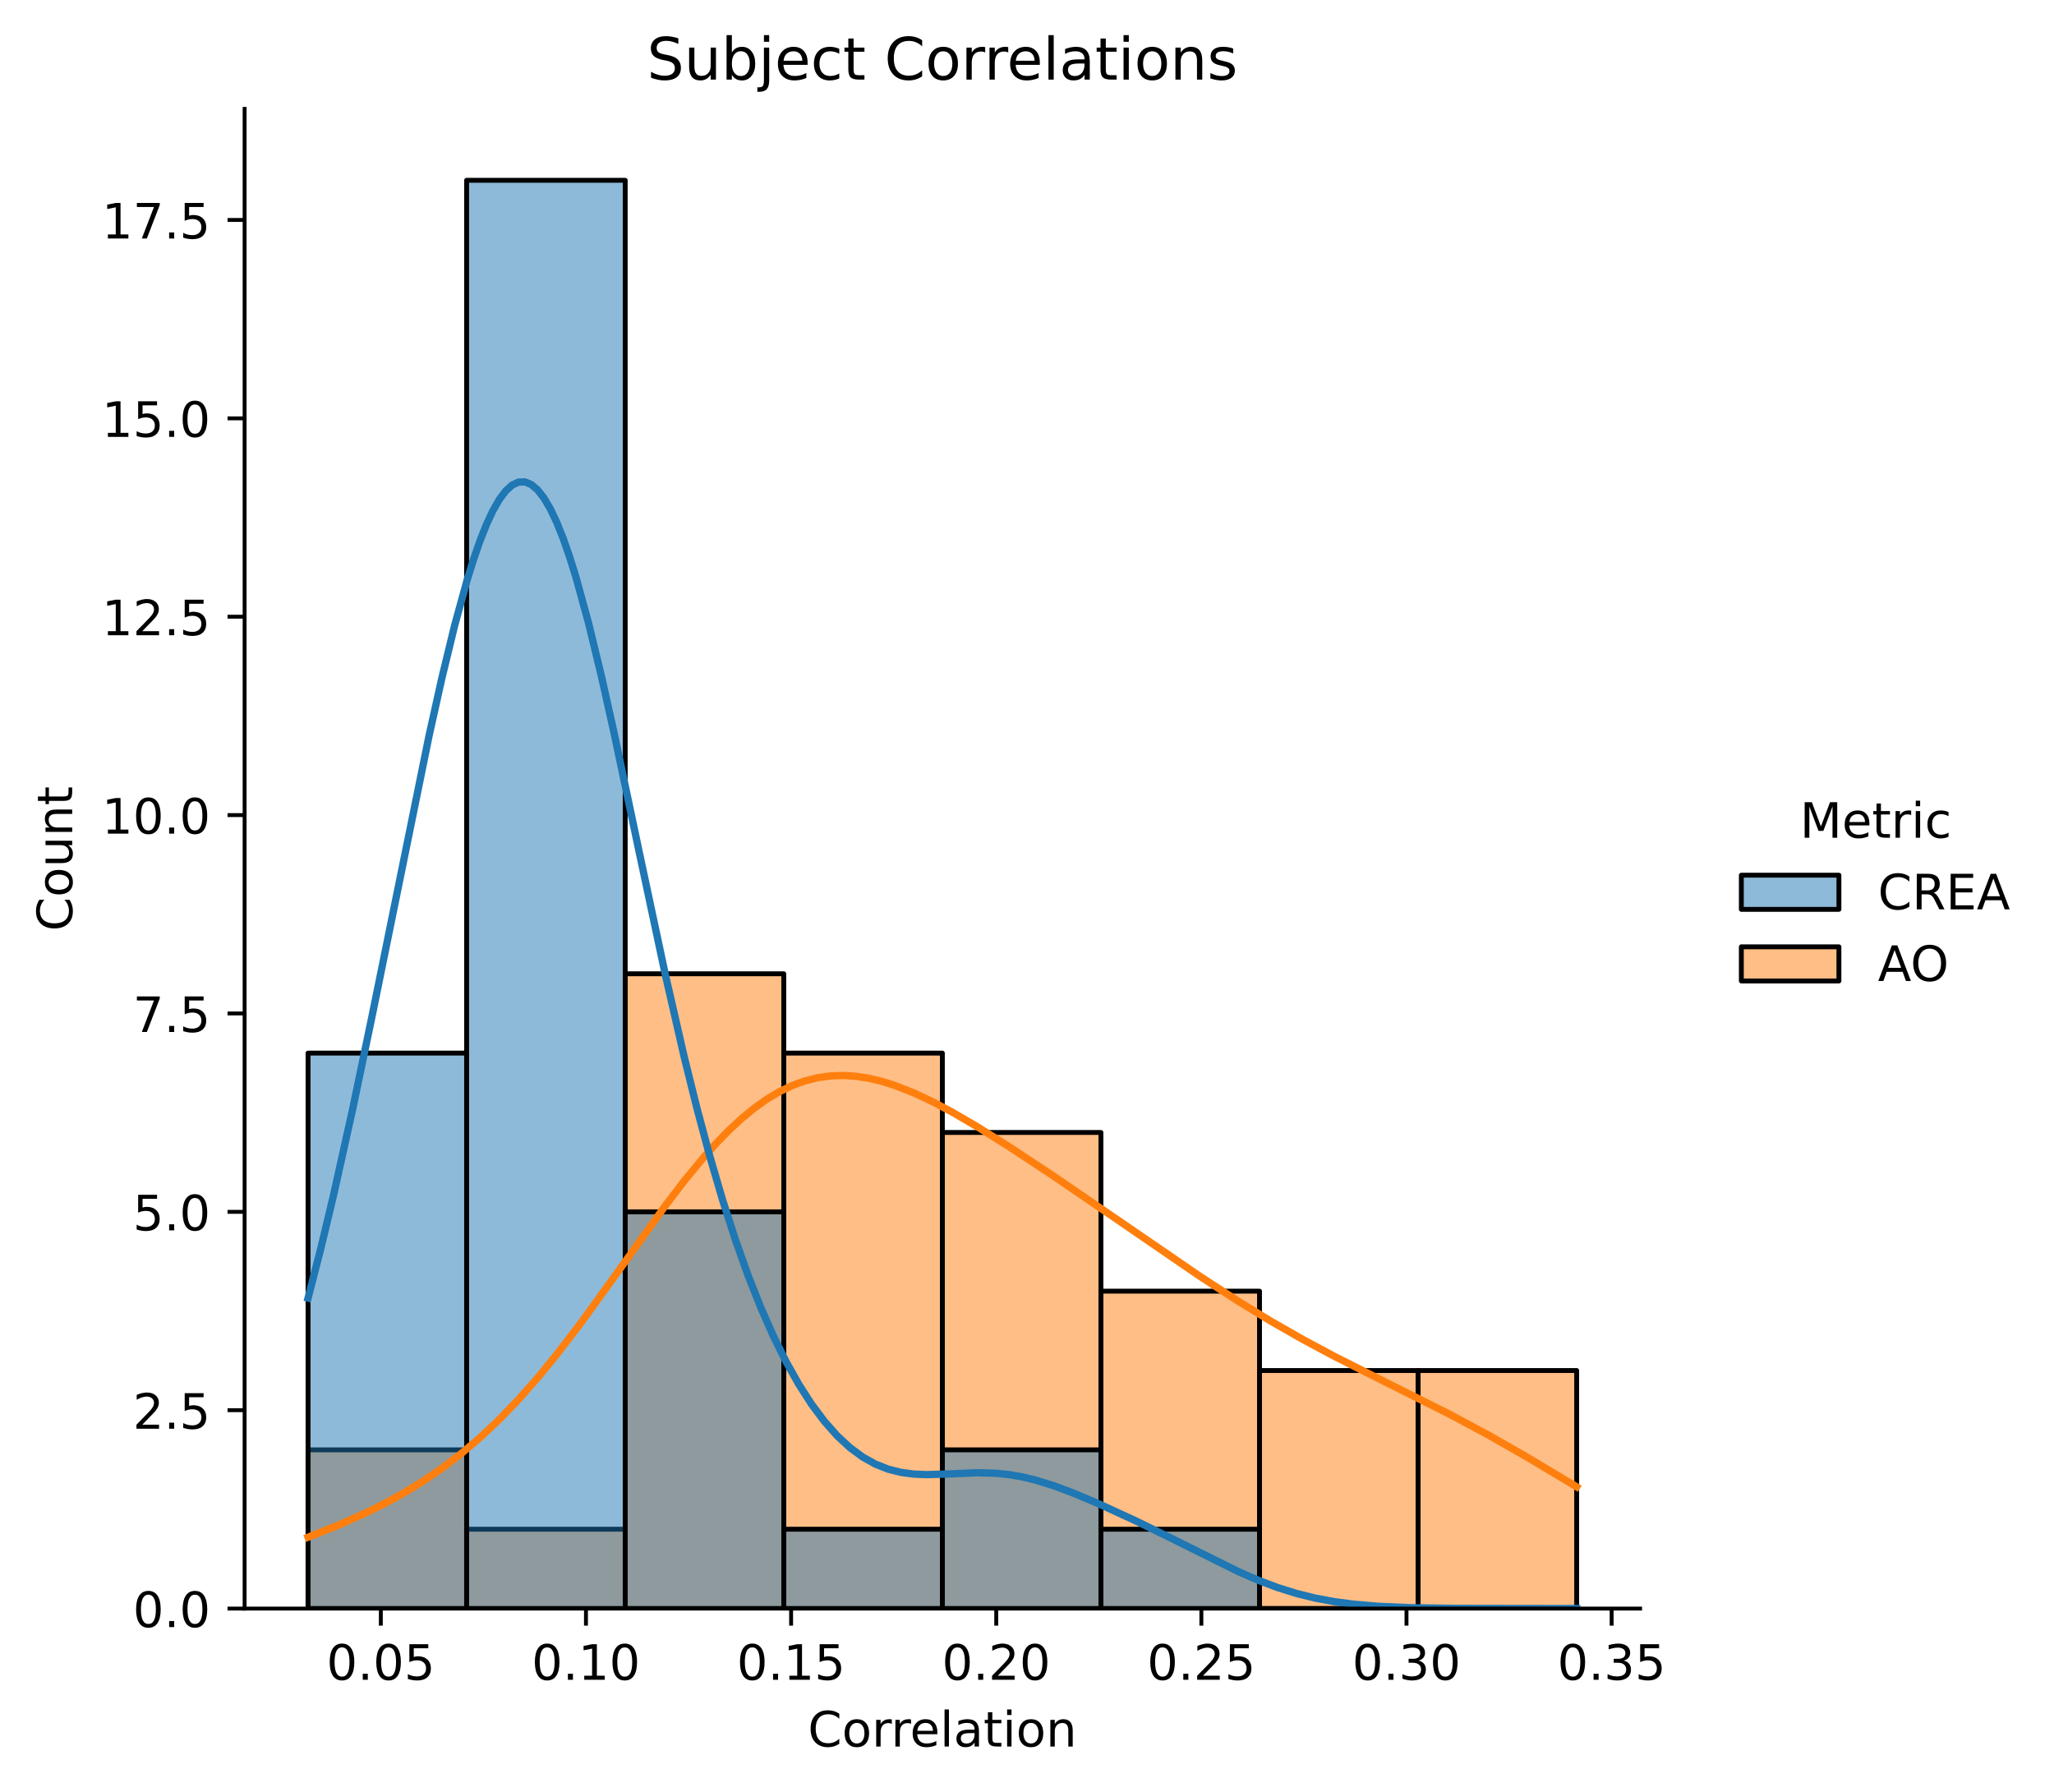 <?xml version="1.0"?>
 <!-- Created with matplotlib (https://matplotlib.org/) -->
<svg height="367.274" version="1.1" viewBox="0 0 421.044 367.274" width="421.044" xmlns="http://www.w3.org/2000/svg" xmlns:xlink="http://www.w3.org/1999/xlink"> <defs> <style type="text/css">
*{stroke-linecap:butt;stroke-linejoin:round;} </style> </defs> <g id="figure_1"> <g id="patch_1"> <path d="M 0 367.274 L 421.044 367.274 L 421.044 0 L 0 0 z
" style="fill:#ffffff;"></path> </g> <g id="axes_1"> <g id="patch_2"> <path d="M 50.144 329.718 L 336.199 329.718 L 336.199 22.318 L 50.144 22.318 z
" style="fill:#ffffff;"></path> </g> <g id="patch_3"> <path clip-path="url(#pac932a2637)" d="M 63.146 329.718 L 95.653 329.718 L 95.653 297.189 L 63.146 297.189 z
" style="fill:#ff7f0e;fill-opacity:0.5;stroke:#000000;stroke-linejoin:miter;"></path> </g> <g id="patch_4"> <path clip-path="url(#pac932a2637)" d="M 95.653 329.718 L 128.159 329.718 L 128.159 313.454 L 95.653 313.454 z
" style="fill:#ff7f0e;fill-opacity:0.5;stroke:#000000;stroke-linejoin:miter;"></path> </g> <g id="patch_5"> <path clip-path="url(#pac932a2637)" d="M 128.159 329.718 L 160.665 329.718 L 160.665 199.602 L 128.159 199.602 z
" style="fill:#ff7f0e;fill-opacity:0.5;stroke:#000000;stroke-linejoin:miter;"></path> </g> <g id="patch_6"> <path clip-path="url(#pac932a2637)" d="M 160.665 329.718 L 193.171 329.718 L 193.171 215.866 L 160.665 215.866 z
" style="fill:#ff7f0e;fill-opacity:0.5;stroke:#000000;stroke-linejoin:miter;"></path> </g> <g id="patch_7"> <path clip-path="url(#pac932a2637)" d="M 193.171 329.718 L 225.678 329.718 L 225.678 232.131 L 193.171 232.131 z
" style="fill:#ff7f0e;fill-opacity:0.5;stroke:#000000;stroke-linejoin:miter;"></path> </g> <g id="patch_8"> <path clip-path="url(#pac932a2637)" d="M 225.678 329.718 L 258.184 329.718 L 258.184 264.66 L 225.678 264.66 z
" style="fill:#ff7f0e;fill-opacity:0.5;stroke:#000000;stroke-linejoin:miter;"></path> </g> <g id="patch_9"> <path clip-path="url(#pac932a2637)" d="M 258.184 329.718 L 290.69 329.718 L 290.69 280.924 L 258.184 280.924 z
" style="fill:#ff7f0e;fill-opacity:0.5;stroke:#000000;stroke-linejoin:miter;"></path> </g> <g id="patch_10"> <path clip-path="url(#pac932a2637)" d="M 290.69 329.718 L 323.197 329.718 L 323.197 280.924 L 290.69 280.924 z
" style="fill:#ff7f0e;fill-opacity:0.5;stroke:#000000;stroke-linejoin:miter;"></path> </g> <g id="patch_11"> <path clip-path="url(#pac932a2637)" d="M 63.146 329.718 L 95.653 329.718 L 95.653 215.866 L 63.146 215.866 z
" style="fill:#1f77b4;fill-opacity:0.5;stroke:#000000;stroke-linejoin:miter;"></path> </g> <g id="patch_12"> <path clip-path="url(#pac932a2637)" d="M 95.653 329.718 L 128.159 329.718 L 128.159 36.956 L 95.653 36.956 z
" style="fill:#1f77b4;fill-opacity:0.5;stroke:#000000;stroke-linejoin:miter;"></path> </g> <g id="patch_13"> <path clip-path="url(#pac932a2637)" d="M 128.159 329.718 L 160.665 329.718 L 160.665 248.395 L 128.159 248.395 z
" style="fill:#1f77b4;fill-opacity:0.5;stroke:#000000;stroke-linejoin:miter;"></path> </g> <g id="patch_14"> <path clip-path="url(#pac932a2637)" d="M 160.665 329.718 L 193.171 329.718 L 193.171 313.454 L 160.665 313.454 z
" style="fill:#1f77b4;fill-opacity:0.5;stroke:#000000;stroke-linejoin:miter;"></path> </g> <g id="patch_15"> <path clip-path="url(#pac932a2637)" d="M 193.171 329.718 L 225.678 329.718 L 225.678 297.189 L 193.171 297.189 z
" style="fill:#1f77b4;fill-opacity:0.5;stroke:#000000;stroke-linejoin:miter;"></path> </g> <g id="patch_16"> <path clip-path="url(#pac932a2637)" d="M 225.678 329.718 L 258.184 329.718 L 258.184 313.454 L 225.678 313.454 z
" style="fill:#1f77b4;fill-opacity:0.5;stroke:#000000;stroke-linejoin:miter;"></path> </g> <g id="patch_17"> <path clip-path="url(#pac932a2637)" d="M 258.184 329.718 L 290.69 329.718 L 290.69 329.718 L 258.184 329.718 z
" style="fill:#1f77b4;fill-opacity:0.5;stroke:#000000;stroke-linejoin:miter;"></path> </g> <g id="patch_18"> <path clip-path="url(#pac932a2637)" d="M 290.69 329.718 L 323.197 329.718 L 323.197 329.718 L 290.69 329.718 z
" style="fill:#1f77b4;fill-opacity:0.5;stroke:#000000;stroke-linejoin:miter;"></path> </g> <g id="matplotlib.axis_1"> <g id="xtick_1"> <g id="line2d_1"> <defs> <path d="M 0 0 L 0 3.5 " id="medec263a43" style="stroke:#000000;stroke-width:0.8;"></path> </defs> <g> <use style="stroke:#000000;stroke-width:0.8;" x="78.065" xlink:href="#medec263a43" y="329.718"></use> </g> </g> <g id="text_1">  <defs> <path d="M 31.781 66.406 Q 24.172 66.406 20.328 58.906 Q 16.5 51.422 16.5 36.375 Q 16.5 21.391 20.328 13.891 Q 24.172 6.391 31.781 6.391 Q 39.453 6.391 43.281 13.891 Q 47.125 21.391 47.125 36.375 Q 47.125 51.422 43.281 58.906 Q 39.453 66.406 31.781 66.406 z
M 31.781 74.219 Q 44.047 74.219 50.516 64.516 Q 56.984 54.828 56.984 36.375 Q 56.984 17.969 50.516 8.266 Q 44.047 -1.422 31.781 -1.422 Q 19.531 -1.422 13.062 8.266 Q 6.594 17.969 6.594 36.375 Q 6.594 54.828 13.062 64.516 Q 19.531 74.219 31.781 74.219 z
" id="DejaVuSans-48"></path> <path d="M 10.688 12.406 L 21 12.406 L 21 0 L 10.688 0 z
" id="DejaVuSans-46"></path> <path d="M 10.797 72.906 L 49.516 72.906 L 49.516 64.594 L 19.828 64.594 L 19.828 46.734 Q 21.969 47.469 24.109 47.828 Q 26.266 48.188 28.422 48.188 Q 40.625 48.188 47.75 41.5 Q 54.891 34.812 54.891 23.391 Q 54.891 11.625 47.562 5.094 Q 40.234 -1.422 26.906 -1.422 Q 22.312 -1.422 17.547 -0.641 Q 12.797 0.141 7.719 1.703 L 7.719 11.625 Q 12.109 9.234 16.797 8.062 Q 21.484 6.891 26.703 6.891 Q 35.156 6.891 40.078 11.328 Q 45.016 15.766 45.016 23.391 Q 45.016 31 40.078 35.438 Q 35.156 39.891 26.703 39.891 Q 22.75 39.891 18.812 39.016 Q 14.891 38.141 10.797 36.281 z
" id="DejaVuSans-53"></path> </defs> <g transform="translate(66.932 344.317)scale(0.1 -0.1)"> <use xlink:href="#DejaVuSans-48"></use> <use x="63.623" xlink:href="#DejaVuSans-46"></use> <use x="95.41" xlink:href="#DejaVuSans-48"></use> <use x="159.033" xlink:href="#DejaVuSans-53"></use> </g> </g> </g> <g id="xtick_2"> <g id="line2d_2"> <g> <use style="stroke:#000000;stroke-width:0.8;" x="120.115" xlink:href="#medec263a43" y="329.718"></use> </g> </g> <g id="text_2">  <defs> <path d="M 12.406 8.297 L 28.516 8.297 L 28.516 63.922 L 10.984 60.406 L 10.984 69.391 L 28.422 72.906 L 38.281 72.906 L 38.281 8.297 L 54.391 8.297 L 54.391 0 L 12.406 0 z
" id="DejaVuSans-49"></path> </defs> <g transform="translate(108.982 344.317)scale(0.1 -0.1)"> <use xlink:href="#DejaVuSans-48"></use> <use x="63.623" xlink:href="#DejaVuSans-46"></use> <use x="95.41" xlink:href="#DejaVuSans-49"></use> <use x="159.033" xlink:href="#DejaVuSans-48"></use> </g> </g> </g> <g id="xtick_3"> <g id="line2d_3"> <g> <use style="stroke:#000000;stroke-width:0.8;" x="162.165" xlink:href="#medec263a43" y="329.718"></use> </g> </g> <g id="text_3">  <g transform="translate(151.032 344.317)scale(0.1 -0.1)"> <use xlink:href="#DejaVuSans-48"></use> <use x="63.623" xlink:href="#DejaVuSans-46"></use> <use x="95.41" xlink:href="#DejaVuSans-49"></use> <use x="159.033" xlink:href="#DejaVuSans-53"></use> </g> </g> </g> <g id="xtick_4"> <g id="line2d_4"> <g> <use style="stroke:#000000;stroke-width:0.8;" x="204.215" xlink:href="#medec263a43" y="329.718"></use> </g> </g> <g id="text_4">  <defs> <path d="M 19.188 8.297 L 53.609 8.297 L 53.609 0 L 7.328 0 L 7.328 8.297 Q 12.938 14.109 22.625 23.891 Q 32.328 33.688 34.812 36.531 Q 39.547 41.844 41.422 45.531 Q 43.312 49.219 43.312 52.781 Q 43.312 58.594 39.234 62.25 Q 35.156 65.922 28.609 65.922 Q 23.969 65.922 18.812 64.312 Q 13.672 62.703 7.812 59.422 L 7.812 69.391 Q 13.766 71.781 18.938 73 Q 24.125 74.219 28.422 74.219 Q 39.75 74.219 46.484 68.547 Q 53.219 62.891 53.219 53.422 Q 53.219 48.922 51.531 44.891 Q 49.859 40.875 45.406 35.406 Q 44.188 33.984 37.641 27.219 Q 31.109 20.453 19.188 8.297 z
" id="DejaVuSans-50"></path> </defs> <g transform="translate(193.082 344.317)scale(0.1 -0.1)"> <use xlink:href="#DejaVuSans-48"></use> <use x="63.623" xlink:href="#DejaVuSans-46"></use> <use x="95.41" xlink:href="#DejaVuSans-50"></use> <use x="159.033" xlink:href="#DejaVuSans-48"></use> </g> </g> </g> <g id="xtick_5"> <g id="line2d_5"> <g> <use style="stroke:#000000;stroke-width:0.8;" x="246.265" xlink:href="#medec263a43" y="329.718"></use> </g> </g> <g id="text_5">  <g transform="translate(235.132 344.317)scale(0.1 -0.1)"> <use xlink:href="#DejaVuSans-48"></use> <use x="63.623" xlink:href="#DejaVuSans-46"></use> <use x="95.41" xlink:href="#DejaVuSans-50"></use> <use x="159.033" xlink:href="#DejaVuSans-53"></use> </g> </g> </g> <g id="xtick_6"> <g id="line2d_6"> <g> <use style="stroke:#000000;stroke-width:0.8;" x="288.315" xlink:href="#medec263a43" y="329.718"></use> </g> </g> <g id="text_6">  <defs> <path d="M 40.578 39.312 Q 47.656 37.797 51.625 33 Q 55.609 28.219 55.609 21.188 Q 55.609 10.406 48.188 4.484 Q 40.766 -1.422 27.094 -1.422 Q 22.516 -1.422 17.656 -0.516 Q 12.797 0.391 7.625 2.203 L 7.625 11.719 Q 11.719 9.328 16.594 8.109 Q 21.484 6.891 26.812 6.891 Q 36.078 6.891 40.938 10.547 Q 45.797 14.203 45.797 21.188 Q 45.797 27.641 41.281 31.266 Q 36.766 34.906 28.719 34.906 L 20.219 34.906 L 20.219 43.016 L 29.109 43.016 Q 36.375 43.016 40.234 45.922 Q 44.094 48.828 44.094 54.297 Q 44.094 59.906 40.109 62.906 Q 36.141 65.922 28.719 65.922 Q 24.656 65.922 20.016 65.031 Q 15.375 64.156 9.812 62.312 L 9.812 71.094 Q 15.438 72.656 20.344 73.438 Q 25.25 74.219 29.594 74.219 Q 40.828 74.219 47.359 69.109 Q 53.906 64.016 53.906 55.328 Q 53.906 49.266 50.438 45.094 Q 46.969 40.922 40.578 39.312 z
" id="DejaVuSans-51"></path> </defs> <g transform="translate(277.182 344.317)scale(0.1 -0.1)"> <use xlink:href="#DejaVuSans-48"></use> <use x="63.623" xlink:href="#DejaVuSans-46"></use> <use x="95.41" xlink:href="#DejaVuSans-51"></use> <use x="159.033" xlink:href="#DejaVuSans-48"></use> </g> </g> </g> <g id="xtick_7"> <g id="line2d_7"> <g> <use style="stroke:#000000;stroke-width:0.8;" x="330.365" xlink:href="#medec263a43" y="329.718"></use> </g> </g> <g id="text_7">  <g transform="translate(319.232 344.317)scale(0.1 -0.1)"> <use xlink:href="#DejaVuSans-48"></use> <use x="63.623" xlink:href="#DejaVuSans-46"></use> <use x="95.41" xlink:href="#DejaVuSans-51"></use> <use x="159.033" xlink:href="#DejaVuSans-53"></use> </g> </g> </g> <g id="text_8">  <defs> <path d="M 64.406 67.281 L 64.406 56.891 Q 59.422 61.531 53.781 63.812 Q 48.141 66.109 41.797 66.109 Q 29.297 66.109 22.656 58.469 Q 16.016 50.828 16.016 36.375 Q 16.016 21.969 22.656 14.328 Q 29.297 6.688 41.797 6.688 Q 48.141 6.688 53.781 8.984 Q 59.422 11.281 64.406 15.922 L 64.406 5.609 Q 59.234 2.094 53.438 0.328 Q 47.656 -1.422 41.219 -1.422 Q 24.656 -1.422 15.125 8.703 Q 5.609 18.844 5.609 36.375 Q 5.609 53.953 15.125 64.078 Q 24.656 74.219 41.219 74.219 Q 47.75 74.219 53.531 72.484 Q 59.328 70.75 64.406 67.281 z
" id="DejaVuSans-67"></path> <path d="M 30.609 48.391 Q 23.391 48.391 19.188 42.75 Q 14.984 37.109 14.984 27.297 Q 14.984 17.484 19.156 11.844 Q 23.344 6.203 30.609 6.203 Q 37.797 6.203 41.984 11.859 Q 46.188 17.531 46.188 27.297 Q 46.188 37.016 41.984 42.703 Q 37.797 48.391 30.609 48.391 z
M 30.609 56 Q 42.328 56 49.016 48.375 Q 55.719 40.766 55.719 27.297 Q 55.719 13.875 49.016 6.219 Q 42.328 -1.422 30.609 -1.422 Q 18.844 -1.422 12.172 6.219 Q 5.516 13.875 5.516 27.297 Q 5.516 40.766 12.172 48.375 Q 18.844 56 30.609 56 z
" id="DejaVuSans-111"></path> <path d="M 41.109 46.297 Q 39.594 47.172 37.812 47.578 Q 36.031 48 33.891 48 Q 26.266 48 22.188 43.047 Q 18.109 38.094 18.109 28.812 L 18.109 0 L 9.078 0 L 9.078 54.688 L 18.109 54.688 L 18.109 46.188 Q 20.953 51.172 25.484 53.578 Q 30.031 56 36.531 56 Q 37.453 56 38.578 55.875 Q 39.703 55.766 41.062 55.516 z
" id="DejaVuSans-114"></path> <path d="M 56.203 29.594 L 56.203 25.203 L 14.891 25.203 Q 15.484 15.922 20.484 11.062 Q 25.484 6.203 34.422 6.203 Q 39.594 6.203 44.453 7.469 Q 49.312 8.734 54.109 11.281 L 54.109 2.781 Q 49.266 0.734 44.188 -0.344 Q 39.109 -1.422 33.891 -1.422 Q 20.797 -1.422 13.156 6.188 Q 5.516 13.812 5.516 26.812 Q 5.516 40.234 12.766 48.109 Q 20.016 56 32.328 56 Q 43.359 56 49.781 48.891 Q 56.203 41.797 56.203 29.594 z
M 47.219 32.234 Q 47.125 39.594 43.094 43.984 Q 39.062 48.391 32.422 48.391 Q 24.906 48.391 20.391 44.141 Q 15.875 39.891 15.188 32.172 z
" id="DejaVuSans-101"></path> <path d="M 9.422 75.984 L 18.406 75.984 L 18.406 0 L 9.422 0 z
" id="DejaVuSans-108"></path> <path d="M 34.281 27.484 Q 23.391 27.484 19.188 25 Q 14.984 22.516 14.984 16.5 Q 14.984 11.719 18.141 8.906 Q 21.297 6.109 26.703 6.109 Q 34.188 6.109 38.703 11.406 Q 43.219 16.703 43.219 25.484 L 43.219 27.484 z
M 52.203 31.203 L 52.203 0 L 43.219 0 L 43.219 8.297 Q 40.141 3.328 35.547 0.953 Q 30.953 -1.422 24.312 -1.422 Q 15.922 -1.422 10.953 3.297 Q 6 8.016 6 15.922 Q 6 25.141 12.172 29.828 Q 18.359 34.516 30.609 34.516 L 43.219 34.516 L 43.219 35.406 Q 43.219 41.609 39.141 45 Q 35.062 48.391 27.688 48.391 Q 23 48.391 18.547 47.266 Q 14.109 46.141 10.016 43.891 L 10.016 52.203 Q 14.938 54.109 19.578 55.047 Q 24.219 56 28.609 56 Q 40.484 56 46.344 49.844 Q 52.203 43.703 52.203 31.203 z
" id="DejaVuSans-97"></path> <path d="M 18.312 70.219 L 18.312 54.688 L 36.812 54.688 L 36.812 47.703 L 18.312 47.703 L 18.312 18.016 Q 18.312 11.328 20.141 9.422 Q 21.969 7.516 27.594 7.516 L 36.812 7.516 L 36.812 0 L 27.594 0 Q 17.188 0 13.234 3.875 Q 9.281 7.766 9.281 18.016 L 9.281 47.703 L 2.688 47.703 L 2.688 54.688 L 9.281 54.688 L 9.281 70.219 z
" id="DejaVuSans-116"></path> <path d="M 9.422 54.688 L 18.406 54.688 L 18.406 0 L 9.422 0 z
M 9.422 75.984 L 18.406 75.984 L 18.406 64.594 L 9.422 64.594 z
" id="DejaVuSans-105"></path> <path d="M 54.891 33.016 L 54.891 0 L 45.906 0 L 45.906 32.719 Q 45.906 40.484 42.875 44.328 Q 39.844 48.188 33.797 48.188 Q 26.516 48.188 22.312 43.547 Q 18.109 38.922 18.109 30.906 L 18.109 0 L 9.078 0 L 9.078 54.688 L 18.109 54.688 L 18.109 46.188 Q 21.344 51.125 25.703 53.562 Q 30.078 56 35.797 56 Q 45.219 56 50.047 50.172 Q 54.891 44.344 54.891 33.016 z
" id="DejaVuSans-110"></path> </defs> <g transform="translate(165.603 357.995)scale(0.1 -0.1)"> <use xlink:href="#DejaVuSans-67"></use> <use x="69.824" xlink:href="#DejaVuSans-111"></use> <use x="131.006" xlink:href="#DejaVuSans-114"></use> <use x="170.369" xlink:href="#DejaVuSans-114"></use> <use x="209.232" xlink:href="#DejaVuSans-101"></use> <use x="270.756" xlink:href="#DejaVuSans-108"></use> <use x="298.539" xlink:href="#DejaVuSans-97"></use> <use x="359.818" xlink:href="#DejaVuSans-116"></use> <use x="399.027" xlink:href="#DejaVuSans-105"></use> <use x="426.811" xlink:href="#DejaVuSans-111"></use> <use x="487.992" xlink:href="#DejaVuSans-110"></use> </g> </g> </g> <g id="matplotlib.axis_2"> <g id="ytick_1"> <g id="line2d_8"> <defs> <path d="M 0 0 L -3.5 0 " id="m0ec62ae4c9" style="stroke:#000000;stroke-width:0.8;"></path> </defs> <g> <use style="stroke:#000000;stroke-width:0.8;" x="50.144" xlink:href="#m0ec62ae4c9" y="329.718"></use> </g> </g> <g id="text_9">  <g transform="translate(27.241 333.517)scale(0.1 -0.1)"> <use xlink:href="#DejaVuSans-48"></use> <use x="63.623" xlink:href="#DejaVuSans-46"></use> <use x="95.41" xlink:href="#DejaVuSans-48"></use> </g> </g> </g> <g id="ytick_2"> <g id="line2d_9"> <g> <use style="stroke:#000000;stroke-width:0.8;" x="50.144" xlink:href="#m0ec62ae4c9" y="289.057"></use> </g> </g> <g id="text_10">  <g transform="translate(27.241 292.856)scale(0.1 -0.1)"> <use xlink:href="#DejaVuSans-50"></use> <use x="63.623" xlink:href="#DejaVuSans-46"></use> <use x="95.41" xlink:href="#DejaVuSans-53"></use> </g> </g> </g> <g id="ytick_3"> <g id="line2d_10"> <g> <use style="stroke:#000000;stroke-width:0.8;" x="50.144" xlink:href="#m0ec62ae4c9" y="248.395"></use> </g> </g> <g id="text_11">  <g transform="translate(27.241 252.195)scale(0.1 -0.1)"> <use xlink:href="#DejaVuSans-53"></use> <use x="63.623" xlink:href="#DejaVuSans-46"></use> <use x="95.41" xlink:href="#DejaVuSans-48"></use> </g> </g> </g> <g id="ytick_4"> <g id="line2d_11"> <g> <use style="stroke:#000000;stroke-width:0.8;" x="50.144" xlink:href="#m0ec62ae4c9" y="207.734"></use> </g> </g> <g id="text_12">  <defs> <path d="M 8.203 72.906 L 55.078 72.906 L 55.078 68.703 L 28.609 0 L 18.312 0 L 43.219 64.594 L 8.203 64.594 z
" id="DejaVuSans-55"></path> </defs> <g transform="translate(27.241 211.533)scale(0.1 -0.1)"> <use xlink:href="#DejaVuSans-55"></use> <use x="63.623" xlink:href="#DejaVuSans-46"></use> <use x="95.41" xlink:href="#DejaVuSans-53"></use> </g> </g> </g> <g id="ytick_5"> <g id="line2d_12"> <g> <use style="stroke:#000000;stroke-width:0.8;" x="50.144" xlink:href="#m0ec62ae4c9" y="167.073"></use> </g> </g> <g id="text_13">  <g transform="translate(20.878 170.872)scale(0.1 -0.1)"> <use xlink:href="#DejaVuSans-49"></use> <use x="63.623" xlink:href="#DejaVuSans-48"></use> <use x="127.246" xlink:href="#DejaVuSans-46"></use> <use x="159.033" xlink:href="#DejaVuSans-48"></use> </g> </g> </g> <g id="ytick_6"> <g id="line2d_13"> <g> <use style="stroke:#000000;stroke-width:0.8;" x="50.144" xlink:href="#m0ec62ae4c9" y="126.411"></use> </g> </g> <g id="text_14">  <g transform="translate(20.878 130.21)scale(0.1 -0.1)"> <use xlink:href="#DejaVuSans-49"></use> <use x="63.623" xlink:href="#DejaVuSans-50"></use> <use x="127.246" xlink:href="#DejaVuSans-46"></use> <use x="159.033" xlink:href="#DejaVuSans-53"></use> </g> </g> </g> <g id="ytick_7"> <g id="line2d_14"> <g> <use style="stroke:#000000;stroke-width:0.8;" x="50.144" xlink:href="#m0ec62ae4c9" y="85.75"></use> </g> </g> <g id="text_15">  <g transform="translate(20.878 89.549)scale(0.1 -0.1)"> <use xlink:href="#DejaVuSans-49"></use> <use x="63.623" xlink:href="#DejaVuSans-53"></use> <use x="127.246" xlink:href="#DejaVuSans-46"></use> <use x="159.033" xlink:href="#DejaVuSans-48"></use> </g> </g> </g> <g id="ytick_8"> <g id="line2d_15"> <g> <use style="stroke:#000000;stroke-width:0.8;" x="50.144" xlink:href="#m0ec62ae4c9" y="45.088"></use> </g> </g> <g id="text_16">  <g transform="translate(20.878 48.888)scale(0.1 -0.1)"> <use xlink:href="#DejaVuSans-49"></use> <use x="63.623" xlink:href="#DejaVuSans-55"></use> <use x="127.246" xlink:href="#DejaVuSans-46"></use> <use x="159.033" xlink:href="#DejaVuSans-53"></use> </g> </g> </g> <g id="text_17">  <defs> <path d="M 8.5 21.578 L 8.5 54.688 L 17.484 54.688 L 17.484 21.922 Q 17.484 14.156 20.5 10.266 Q 23.531 6.391 29.594 6.391 Q 36.859 6.391 41.078 11.031 Q 45.312 15.672 45.312 23.688 L 45.312 54.688 L 54.297 54.688 L 54.297 0 L 45.312 0 L 45.312 8.406 Q 42.047 3.422 37.719 1 Q 33.406 -1.422 27.688 -1.422 Q 18.266 -1.422 13.375 4.438 Q 8.5 10.297 8.5 21.578 z
M 31.109 56 z
" id="DejaVuSans-117"></path> </defs> <g transform="translate(14.798 190.867)rotate(-90)scale(0.1 -0.1)"> <use xlink:href="#DejaVuSans-67"></use> <use x="69.824" xlink:href="#DejaVuSans-111"></use> <use x="131.006" xlink:href="#DejaVuSans-117"></use> <use x="194.385" xlink:href="#DejaVuSans-110"></use> <use x="257.764" xlink:href="#DejaVuSans-116"></use> </g> </g> </g> <g id="line2d_16"> <path clip-path="url(#pac932a2637)" d="M 63.146 315.092 L 69.68 312.484 L 74.907 310.142 L 78.828 308.192 L 82.748 306.039 L 86.668 303.644 L 90.589 300.97 L 94.509 297.982 L 98.429 294.65 L 102.35 290.953 L 106.27 286.881 L 110.191 282.441 L 114.111 277.658 L 119.338 270.824 L 125.872 261.78 L 136.326 247.206 L 140.247 242.079 L 144.167 237.316 L 146.781 234.396 L 149.394 231.711 L 152.008 229.286 L 154.621 227.14 L 157.235 225.285 L 159.848 223.732 L 162.462 222.484 L 165.076 221.54 L 167.689 220.894 L 170.303 220.535 L 172.916 220.451 L 175.53 220.622 L 178.143 221.031 L 180.757 221.654 L 183.37 222.47 L 187.291 224.005 L 191.211 225.847 L 195.132 227.929 L 200.359 230.977 L 206.893 235.074 L 216.04 241.114 L 229.108 250.054 L 246.096 261.7 L 253.937 266.796 L 260.471 270.79 L 267.005 274.524 L 273.539 278.019 L 282.686 282.634 L 297.061 289.841 L 304.902 294.04 L 312.742 298.509 L 323.197 304.766 L 323.197 304.766 " style="fill:none;stroke:#ff7f0e;stroke-linecap:square;stroke-width:1.5;"></path> </g> <g id="line2d_17"> <path clip-path="url(#pac932a2637)" d="M 63.146 266.089 L 65.76 255.91 L 68.373 244.973 L 72.294 227.331 L 76.214 208.538 L 87.975 150.697 L 90.589 138.945 L 93.202 128.176 L 95.816 118.686 L 97.123 114.511 L 98.429 110.764 L 99.736 107.475 L 101.043 104.675 L 102.35 102.39 L 103.657 100.641 L 104.963 99.448 L 106.27 98.823 L 107.577 98.774 L 108.884 99.302 L 110.191 100.406 L 111.497 102.074 L 112.804 104.294 L 114.111 107.044 L 115.418 110.299 L 116.724 114.03 L 118.031 118.202 L 120.645 127.715 L 123.258 138.506 L 125.872 150.217 L 131.099 174.991 L 136.326 199.511 L 140.247 216.623 L 142.86 227.156 L 145.474 236.905 L 148.087 245.846 L 150.701 253.983 L 153.314 261.343 L 155.928 267.964 L 158.542 273.887 L 161.155 279.155 L 163.769 283.802 L 166.382 287.86 L 168.996 291.352 L 171.609 294.299 L 174.223 296.725 L 176.837 298.652 L 179.45 300.111 L 182.064 301.145 L 184.677 301.805 L 187.291 302.153 L 189.904 302.263 L 193.825 302.152 L 200.359 301.872 L 204.279 301.99 L 206.893 302.268 L 209.506 302.72 L 212.12 303.342 L 216.04 304.552 L 219.96 306.02 L 225.188 308.23 L 233.028 311.838 L 240.869 315.692 L 253.937 322.183 L 257.857 323.889 L 261.778 325.375 L 265.698 326.607 L 269.618 327.578 L 273.539 328.306 L 277.459 328.826 L 282.686 329.265 L 289.22 329.544 L 298.368 329.681 L 321.89 329.718 L 323.197 329.718 L 323.197 329.718 " style="fill:none;stroke:#1f77b4;stroke-linecap:square;stroke-width:1.5;"></path> </g> <g id="patch_19"> <path d="M 50.144 329.718 L 50.144 22.318 " style="fill:none;stroke:#000000;stroke-linecap:square;stroke-linejoin:miter;stroke-width:0.8;"></path> </g> <g id="patch_20"> <path d="M 50.144 329.718 L 336.199 329.718 " style="fill:none;stroke:#000000;stroke-linecap:square;stroke-linejoin:miter;stroke-width:0.8;"></path> </g> <g id="text_18">  <defs> <path d="M 53.516 70.516 L 53.516 60.891 Q 47.906 63.578 42.922 64.891 Q 37.938 66.219 33.297 66.219 Q 25.25 66.219 20.875 63.094 Q 16.5 59.969 16.5 54.203 Q 16.5 49.359 19.406 46.891 Q 22.312 44.438 30.422 42.922 L 36.375 41.703 Q 47.406 39.594 52.656 34.297 Q 57.906 29 57.906 20.125 Q 57.906 9.516 50.797 4.047 Q 43.703 -1.422 29.984 -1.422 Q 24.812 -1.422 18.969 -0.25 Q 13.141 0.922 6.891 3.219 L 6.891 13.375 Q 12.891 10.016 18.656 8.297 Q 24.422 6.594 29.984 6.594 Q 38.422 6.594 43.016 9.906 Q 47.609 13.234 47.609 19.391 Q 47.609 24.75 44.312 27.781 Q 41.016 30.812 33.5 32.328 L 27.484 33.5 Q 16.453 35.688 11.516 40.375 Q 6.594 45.062 6.594 53.422 Q 6.594 63.094 13.406 68.656 Q 20.219 74.219 32.172 74.219 Q 37.312 74.219 42.625 73.281 Q 47.953 72.359 53.516 70.516 z
" id="DejaVuSans-83"></path> <path d="M 48.688 27.297 Q 48.688 37.203 44.609 42.844 Q 40.531 48.484 33.406 48.484 Q 26.266 48.484 22.188 42.844 Q 18.109 37.203 18.109 27.297 Q 18.109 17.391 22.188 11.75 Q 26.266 6.109 33.406 6.109 Q 40.531 6.109 44.609 11.75 Q 48.688 17.391 48.688 27.297 z
M 18.109 46.391 Q 20.953 51.266 25.266 53.625 Q 29.594 56 35.594 56 Q 45.562 56 51.781 48.094 Q 58.016 40.188 58.016 27.297 Q 58.016 14.406 51.781 6.484 Q 45.562 -1.422 35.594 -1.422 Q 29.594 -1.422 25.266 0.953 Q 20.953 3.328 18.109 8.203 L 18.109 0 L 9.078 0 L 9.078 75.984 L 18.109 75.984 z
" id="DejaVuSans-98"></path> <path d="M 9.422 54.688 L 18.406 54.688 L 18.406 -0.984 Q 18.406 -11.422 14.422 -16.109 Q 10.453 -20.797 1.609 -20.797 L -1.812 -20.797 L -1.812 -13.188 L 0.594 -13.188 Q 5.719 -13.188 7.562 -10.812 Q 9.422 -8.453 9.422 -0.984 z
M 9.422 75.984 L 18.406 75.984 L 18.406 64.594 L 9.422 64.594 z
" id="DejaVuSans-106"></path> <path d="M 48.781 52.594 L 48.781 44.188 Q 44.969 46.297 41.141 47.344 Q 37.312 48.391 33.406 48.391 Q 24.656 48.391 19.812 42.844 Q 14.984 37.312 14.984 27.297 Q 14.984 17.281 19.812 11.734 Q 24.656 6.203 33.406 6.203 Q 37.312 6.203 41.141 7.25 Q 44.969 8.297 48.781 10.406 L 48.781 2.094 Q 45.016 0.344 40.984 -0.531 Q 36.969 -1.422 32.422 -1.422 Q 20.062 -1.422 12.781 6.344 Q 5.516 14.109 5.516 27.297 Q 5.516 40.672 12.859 48.328 Q 20.219 56 33.016 56 Q 37.156 56 41.109 55.141 Q 45.062 54.297 48.781 52.594 z
" id="DejaVuSans-99"></path> <path id="DejaVuSans-32"></path> <path d="M 44.281 53.078 L 44.281 44.578 Q 40.484 46.531 36.375 47.5 Q 32.281 48.484 27.875 48.484 Q 21.188 48.484 17.844 46.438 Q 14.5 44.391 14.5 40.281 Q 14.5 37.156 16.891 35.375 Q 19.281 33.594 26.516 31.984 L 29.594 31.297 Q 39.156 29.25 43.188 25.516 Q 47.219 21.781 47.219 15.094 Q 47.219 7.469 41.188 3.016 Q 35.156 -1.422 24.609 -1.422 Q 20.219 -1.422 15.453 -0.562 Q 10.688 0.297 5.422 2 L 5.422 11.281 Q 10.406 8.688 15.234 7.391 Q 20.062 6.109 24.812 6.109 Q 31.156 6.109 34.562 8.281 Q 37.984 10.453 37.984 14.406 Q 37.984 18.062 35.516 20.016 Q 33.062 21.969 24.703 23.781 L 21.578 24.516 Q 13.234 26.266 9.516 29.906 Q 5.812 33.547 5.812 39.891 Q 5.812 47.609 11.281 51.797 Q 16.75 56 26.812 56 Q 31.781 56 36.172 55.266 Q 40.578 54.547 44.281 53.078 z
" id="DejaVuSans-115"></path> </defs> <g transform="translate(132.626 16.318)scale(0.12 -0.12)"> <use xlink:href="#DejaVuSans-83"></use> <use x="63.477" xlink:href="#DejaVuSans-117"></use> <use x="126.855" xlink:href="#DejaVuSans-98"></use> <use x="190.332" xlink:href="#DejaVuSans-106"></use> <use x="218.115" xlink:href="#DejaVuSans-101"></use> <use x="279.639" xlink:href="#DejaVuSans-99"></use> <use x="334.619" xlink:href="#DejaVuSans-116"></use> <use x="373.828" xlink:href="#DejaVuSans-32"></use> <use x="405.615" xlink:href="#DejaVuSans-67"></use> <use x="475.439" xlink:href="#DejaVuSans-111"></use> <use x="536.621" xlink:href="#DejaVuSans-114"></use> <use x="575.984" xlink:href="#DejaVuSans-114"></use> <use x="614.848" xlink:href="#DejaVuSans-101"></use> <use x="676.371" xlink:href="#DejaVuSans-108"></use> <use x="704.154" xlink:href="#DejaVuSans-97"></use> <use x="765.434" xlink:href="#DejaVuSans-116"></use> <use x="804.643" xlink:href="#DejaVuSans-105"></use> <use x="832.426" xlink:href="#DejaVuSans-111"></use> <use x="893.607" xlink:href="#DejaVuSans-110"></use> <use x="956.986" xlink:href="#DejaVuSans-115"></use> </g> </g> </g> <g id="legend_1"> <g id="text_19">  <defs> <path d="M 9.812 72.906 L 24.516 72.906 L 43.109 23.297 L 61.812 72.906 L 76.516 72.906 L 76.516 0 L 66.891 0 L 66.891 64.016 L 48.094 14.016 L 38.188 14.016 L 19.391 64.016 L 19.391 0 L 9.812 0 z
" id="DejaVuSans-77"></path> </defs> <g transform="translate(368.954 171.718)scale(0.1 -0.1)"> <use xlink:href="#DejaVuSans-77"></use> <use x="86.279" xlink:href="#DejaVuSans-101"></use> <use x="147.803" xlink:href="#DejaVuSans-116"></use> <use x="187.012" xlink:href="#DejaVuSans-114"></use> <use x="228.125" xlink:href="#DejaVuSans-105"></use> <use x="255.908" xlink:href="#DejaVuSans-99"></use> </g> </g> <g id="patch_21"> <path d="M 356.953 186.397 L 376.953 186.397 L 376.953 179.397 L 356.953 179.397 z
" style="fill:#1f77b4;fill-opacity:0.5;stroke:#000000;stroke-linejoin:miter;"></path> </g> <g id="text_20">  <defs> <path d="M 44.391 34.188 Q 47.562 33.109 50.562 29.594 Q 53.562 26.078 56.594 19.922 L 66.609 0 L 56 0 L 46.688 18.703 Q 43.062 26.031 39.672 28.422 Q 36.281 30.812 30.422 30.812 L 19.672 30.812 L 19.672 0 L 9.812 0 L 9.812 72.906 L 32.078 72.906 Q 44.578 72.906 50.734 67.672 Q 56.891 62.453 56.891 51.906 Q 56.891 45.016 53.688 40.469 Q 50.484 35.938 44.391 34.188 z
M 19.672 64.797 L 19.672 38.922 L 32.078 38.922 Q 39.203 38.922 42.844 42.219 Q 46.484 45.516 46.484 51.906 Q 46.484 58.297 42.844 61.547 Q 39.203 64.797 32.078 64.797 z
" id="DejaVuSans-82"></path> <path d="M 9.812 72.906 L 55.906 72.906 L 55.906 64.594 L 19.672 64.594 L 19.672 43.016 L 54.391 43.016 L 54.391 34.719 L 19.672 34.719 L 19.672 8.297 L 56.781 8.297 L 56.781 0 L 9.812 0 z
" id="DejaVuSans-69"></path> <path d="M 34.188 63.188 L 20.797 26.906 L 47.609 26.906 z
M 28.609 72.906 L 39.797 72.906 L 67.578 0 L 57.328 0 L 50.688 18.703 L 17.828 18.703 L 11.188 0 L 0.781 0 z
" id="DejaVuSans-65"></path> </defs> <g transform="translate(384.953 186.397)scale(0.1 -0.1)"> <use xlink:href="#DejaVuSans-67"></use> <use x="69.824" xlink:href="#DejaVuSans-82"></use> <use x="139.307" xlink:href="#DejaVuSans-69"></use> <use x="202.49" xlink:href="#DejaVuSans-65"></use> </g> </g> <g id="patch_22"> <path d="M 356.953 201.075 L 376.953 201.075 L 376.953 194.075 L 356.953 194.075 z
" style="fill:#ff7f0e;fill-opacity:0.5;stroke:#000000;stroke-linejoin:miter;"></path> </g> <g id="text_21">  <defs> <path d="M 39.406 66.219 Q 28.656 66.219 22.328 58.203 Q 16.016 50.203 16.016 36.375 Q 16.016 22.609 22.328 14.594 Q 28.656 6.594 39.406 6.594 Q 50.141 6.594 56.422 14.594 Q 62.703 22.609 62.703 36.375 Q 62.703 50.203 56.422 58.203 Q 50.141 66.219 39.406 66.219 z
M 39.406 74.219 Q 54.734 74.219 63.906 63.938 Q 73.094 53.656 73.094 36.375 Q 73.094 19.141 63.906 8.859 Q 54.734 -1.422 39.406 -1.422 Q 24.031 -1.422 14.812 8.828 Q 5.609 19.094 5.609 36.375 Q 5.609 53.656 14.812 63.938 Q 24.031 74.219 39.406 74.219 z
" id="DejaVuSans-79"></path> </defs> <g transform="translate(384.953 201.075)scale(0.1 -0.1)"> <use xlink:href="#DejaVuSans-65"></use> <use x="66.658" xlink:href="#DejaVuSans-79"></use> </g> </g> </g> </g> <defs> <clipPath id="pac932a2637"> <rect height="307.4" width="286.055" x="50.144" y="22.318"></rect> </clipPath> </defs>
</svg>
